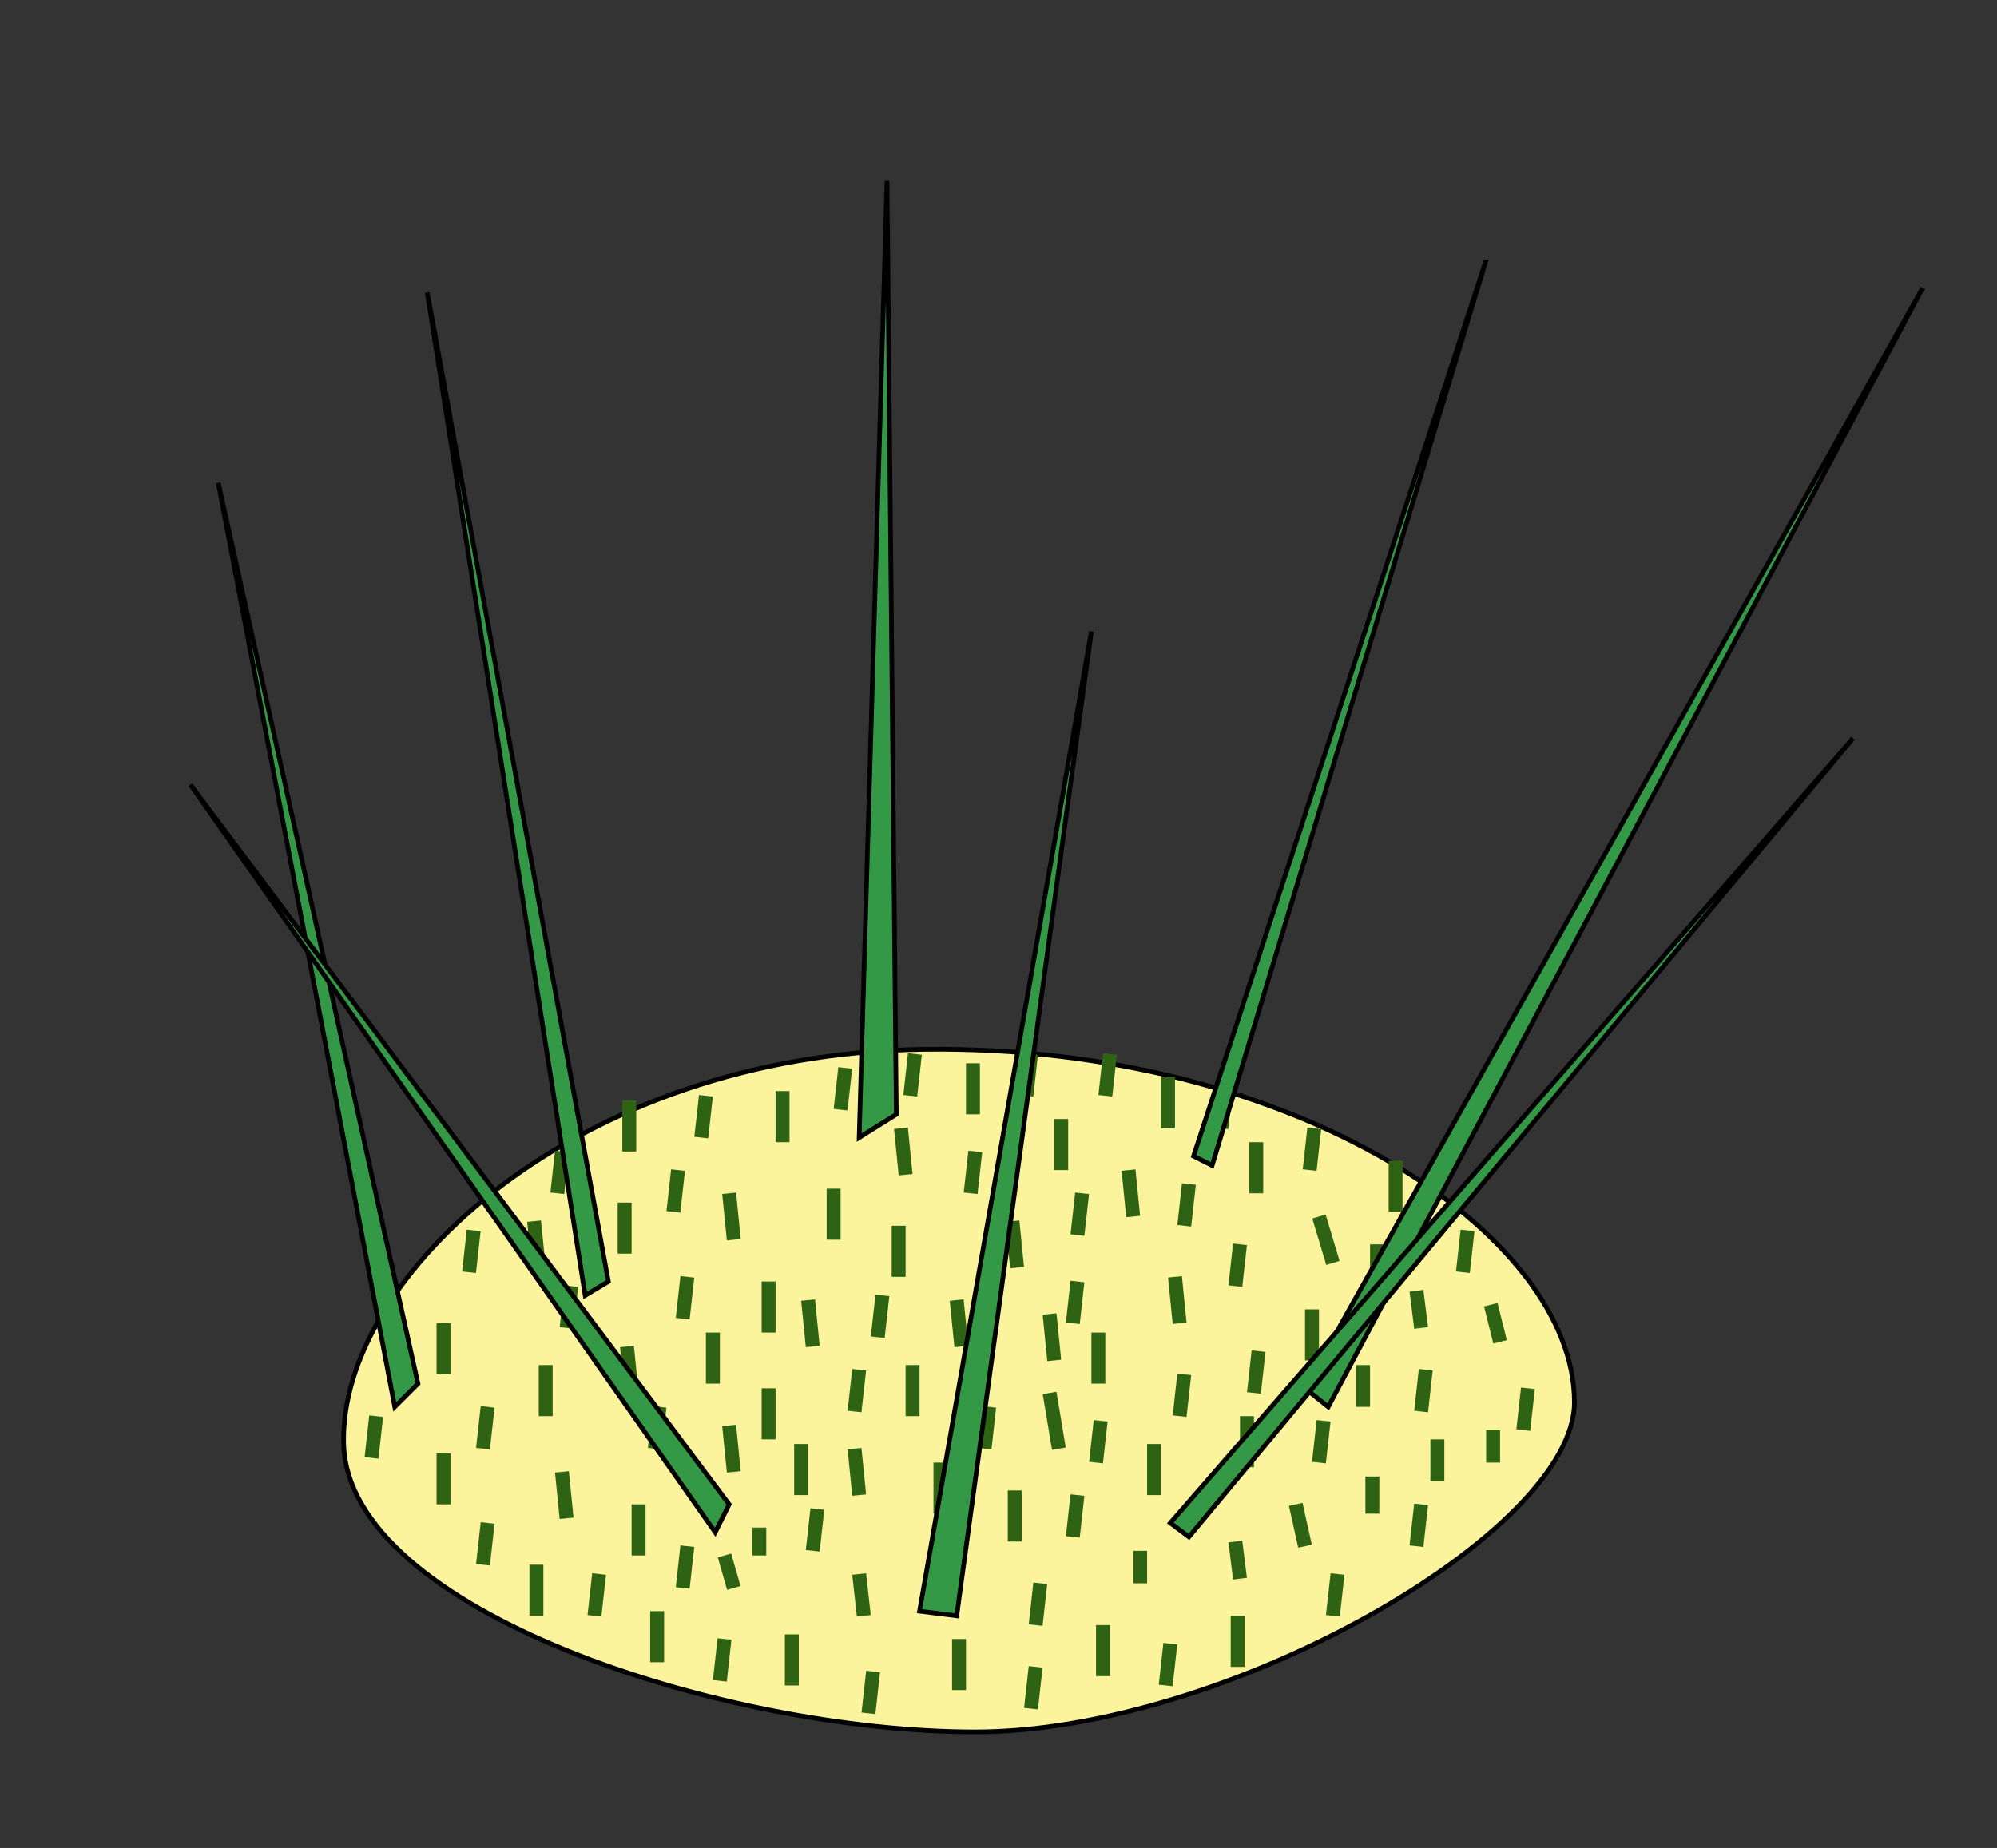 <?xml version="1.0" encoding="utf-8"?>
<!-- Generator: Adobe Illustrator 16.0.0, SVG Export Plug-In . SVG Version: 6.00 Build 0)  -->
<!DOCTYPE svg PUBLIC "-//W3C//DTD SVG 1.1//EN" "http://www.w3.org/Graphics/SVG/1.1/DTD/svg11.dtd">
<svg version="1.1" id="Layer_1" xmlns="http://www.w3.org/2000/svg" xmlns:xlink="http://www.w3.org/1999/xlink" x="0px" y="0px"
	 width="430px" height="398px" viewBox="0 0 430 398" enable-background="new 0 0 430 398" xml:space="preserve">
<rect x="0" y="0" width="430" height="398" fill="#333333" stroke="none"/>
<path fill="#FBF49C" stroke="#000000" stroke-miterlimit="10" d="M74,311c-1-36,49.979-84.063,125-85c80-1,140,39.943,140,76
	c0,28-75,71-129,71S75,347,74,311z"/>
<line fill="none" stroke="#2F6314" stroke-width="3" stroke-miterlimit="10" x1="158" y1="342" x2="156" y2="335"/>
<line fill="none" stroke="#2F6314" stroke-width="3" stroke-miterlimit="10" x1="163.5" y1="335" x2="163.5" y2="329"/>
<line fill="none" stroke="#2F6314" stroke-width="3" stroke-miterlimit="10" x1="186" y1="348" x2="185" y2="339"/>
<line fill="none" stroke="#2F6314" stroke-width="3" stroke-miterlimit="10" x1="203" y1="342" x2="201" y2="334"/>
<line fill="none" stroke="#2F6314" stroke-width="3" stroke-miterlimit="10" x1="245.5" y1="341" x2="245.5" y2="334"/>
<line fill="none" stroke="#2F6314" stroke-width="3" stroke-miterlimit="10" x1="267" y1="340" x2="266" y2="332"/>
<line fill="none" stroke="#2F6314" stroke-width="3" stroke-miterlimit="10" x1="281" y1="333" x2="279" y2="324"/>
<line fill="none" stroke="#2F6314" stroke-width="3" stroke-miterlimit="10" x1="295.5" y1="326" x2="295.5" y2="318"/>
<line fill="none" stroke="#2F6314" stroke-width="3" stroke-miterlimit="10" x1="309.5" y1="319" x2="309.5" y2="310"/>
<line fill="none" stroke="#2F6314" stroke-width="3" stroke-miterlimit="10" x1="321.5" y1="315" x2="321.5" y2="308"/>
<line fill="none" stroke="#2F6314" stroke-width="3" stroke-miterlimit="10" x1="328" y1="308" x2="329" y2="299"/>
<line fill="none" stroke="#2F6314" stroke-width="3" stroke-miterlimit="10" x1="323" y1="289" x2="321" y2="281"/>
<line fill="none" stroke="#2F6314" stroke-width="3" stroke-miterlimit="10" x1="219" y1="273" x2="218" y2="263"/>
<line fill="none" stroke="#2F6314" stroke-width="3" stroke-miterlimit="10" x1="287" y1="272" x2="284" y2="262"/>
<line fill="none" stroke="#2F6314" stroke-width="3" stroke-miterlimit="10" x1="296.5" y1="275" x2="296.5" y2="268"/>
<line fill="none" stroke="#2F6314" stroke-width="3" stroke-miterlimit="10" x1="306" y1="286" x2="305" y2="278"/>
<line fill="none" stroke="#2F6314" stroke-width="3" stroke-miterlimit="10" x1="282.5" y1="293" x2="282.5" y2="282"/>
<line fill="none" stroke="#2F6314" stroke-width="3" stroke-miterlimit="10" x1="293.5" y1="303" x2="293.5" y2="294"/>
<line fill="none" stroke="#2F6314" stroke-width="3" stroke-miterlimit="10" x1="306" y1="304" x2="307" y2="295"/>
<line fill="none" stroke="#2F6314" stroke-width="3" stroke-miterlimit="10" x1="228" y1="312" x2="226" y2="300"/>
<line fill="none" stroke="#2F6314" stroke-width="3" stroke-miterlimit="10" x1="236.5" y1="298" x2="236.5" y2="287"/>
<line fill="none" stroke="#2F6314" stroke-width="3" stroke-miterlimit="10" x1="207" y1="290" x2="206" y2="280"/>
<line fill="none" stroke="#2F6314" stroke-width="3" stroke-miterlimit="10" x1="227" y1="293" x2="226" y2="283"/>
<line fill="none" stroke="#2F6314" stroke-width="3" stroke-miterlimit="10" x1="158" y1="267" x2="157" y2="257"/>
<line fill="none" stroke="#2F6314" stroke-width="3" stroke-miterlimit="10" x1="175" y1="290" x2="174" y2="280"/>
<line fill="none" stroke="#2F6314" stroke-width="3" stroke-miterlimit="10" x1="195" y1="253" x2="194" y2="243"/>
<line fill="none" stroke="#2F6314" stroke-width="3" stroke-miterlimit="10" x1="254" y1="285" x2="253" y2="275"/>
<line fill="none" stroke="#2F6314" stroke-width="3" stroke-miterlimit="10" x1="244" y1="262" x2="243" y2="252"/>
<line fill="none" stroke="#2F6314" stroke-width="3" stroke-miterlimit="10" x1="136" y1="300" x2="135" y2="290"/>
<line fill="none" stroke="#2F6314" stroke-width="3" stroke-miterlimit="10" x1="158" y1="317" x2="157" y2="307"/>
<line fill="none" stroke="#2F6314" stroke-width="3" stroke-miterlimit="10" x1="185" y1="322" x2="184" y2="312"/>
<line fill="none" stroke="#2F6314" stroke-width="3" stroke-miterlimit="10" x1="122" y1="327" x2="121" y2="317"/>
<line fill="none" stroke="#2F6314" stroke-width="3" stroke-miterlimit="10" x1="116" y1="273" x2="115" y2="263"/>
<line fill="none" stroke="#2F6314" stroke-width="3" stroke-miterlimit="10" x1="268.5" y1="316" x2="268.5" y2="305"/>
<line fill="none" stroke="#2F6314" stroke-width="3" stroke-miterlimit="10" x1="228.5" y1="252" x2="228.5" y2="241"/>
<line fill="none" stroke="#2F6314" stroke-width="3" stroke-miterlimit="10" x1="179.5" y1="267" x2="179.5" y2="256"/>
<line fill="none" stroke="#2F6314" stroke-width="3" stroke-miterlimit="10" x1="153.5" y1="298" x2="153.5" y2="287"/>
<line fill="none" stroke="#2F6314" stroke-width="3" stroke-miterlimit="10" x1="202.5" y1="326" x2="202.5" y2="315"/>
<line fill="none" stroke="#2F6314" stroke-width="3" stroke-miterlimit="10" x1="218.5" y1="332" x2="218.5" y2="321"/>
<line fill="none" stroke="#2F6314" stroke-width="3" stroke-miterlimit="10" x1="134.5" y1="270" x2="134.5" y2="259"/>
<line fill="none" stroke="#2F6314" stroke-width="3" stroke-miterlimit="10" x1="117.5" y1="305" x2="117.5" y2="294"/>
<line fill="none" stroke="#2F6314" stroke-width="3" stroke-miterlimit="10" x1="168.5" y1="246" x2="168.5" y2="235"/>
<line fill="none" stroke="#2F6314" stroke-width="3" stroke-miterlimit="10" x1="209.5" y1="240" x2="209.5" y2="229"/>
<line fill="none" stroke="#2F6314" stroke-width="3" stroke-miterlimit="10" x1="251.5" y1="243" x2="251.5" y2="232"/>
<line fill="none" stroke="#2F6314" stroke-width="3" stroke-miterlimit="10" x1="270.5" y1="257" x2="270.5" y2="246"/>
<line fill="none" stroke="#2F6314" stroke-width="3" stroke-miterlimit="10" x1="248.5" y1="322" x2="248.5" y2="311"/>
<line fill="none" stroke="#2F6314" stroke-width="3" stroke-miterlimit="10" x1="300.5" y1="261" x2="300.5" y2="250"/>
<line fill="none" stroke="#2F6314" stroke-width="3" stroke-miterlimit="10" x1="137.5" y1="335" x2="137.5" y2="324"/>
<line fill="none" stroke="#2F6314" stroke-width="3" stroke-miterlimit="10" x1="95.5" y1="296" x2="95.5" y2="285"/>
<line fill="none" stroke="#2F6314" stroke-width="3" stroke-miterlimit="10" x1="165.5" y1="287" x2="165.5" y2="276"/>
<line fill="none" stroke="#2F6314" stroke-width="3" stroke-miterlimit="10" x1="95.5" y1="324" x2="95.5" y2="313"/>
<line fill="none" stroke="#2F6314" stroke-width="3" stroke-miterlimit="10" x1="172.5" y1="322" x2="172.5" y2="311"/>
<line fill="none" stroke="#2F6314" stroke-width="3" stroke-miterlimit="10" x1="196.5" y1="305" x2="196.5" y2="294"/>
<line fill="none" stroke="#2F6314" stroke-width="3" stroke-miterlimit="10" x1="135.5" y1="248" x2="135.5" y2="237"/>
<line fill="none" stroke="#2F6314" stroke-width="3" stroke-miterlimit="10" x1="165.5" y1="310" x2="165.5" y2="299"/>
<line fill="none" stroke="#2F6314" stroke-width="3" stroke-miterlimit="10" x1="115.5" y1="348" x2="115.5" y2="337"/>
<line fill="none" stroke="#2F6314" stroke-width="3" stroke-miterlimit="10" x1="170.5" y1="363" x2="170.5" y2="352"/>
<line fill="none" stroke="#2F6314" stroke-width="3" stroke-miterlimit="10" x1="141.5" y1="358" x2="141.5" y2="347"/>
<line fill="none" stroke="#2F6314" stroke-width="3" stroke-miterlimit="10" x1="206.5" y1="364" x2="206.5" y2="353"/>
<line fill="none" stroke="#2F6314" stroke-width="3" stroke-miterlimit="10" x1="237.5" y1="361" x2="237.5" y2="350"/>
<line fill="none" stroke="#2F6314" stroke-width="3" stroke-miterlimit="10" x1="266.5" y1="359" x2="266.5" y2="348"/>
<line fill="none" stroke="#2F6314" stroke-width="3" stroke-miterlimit="10" x1="193.5" y1="275" x2="193.5" y2="264"/>
<line fill="none" stroke="#2F6314" stroke-width="3" stroke-miterlimit="10" x1="231" y1="285" x2="232" y2="276"/>
<line fill="none" stroke="#2F6314" stroke-width="3" stroke-miterlimit="10" x1="232" y1="266" x2="233" y2="257"/>
<line fill="none" stroke="#2F6314" stroke-width="3" stroke-miterlimit="10" x1="254" y1="305" x2="255" y2="296"/>
<line fill="none" stroke="#2F6314" stroke-width="3" stroke-miterlimit="10" x1="266" y1="277" x2="267" y2="268"/>
<line fill="none" stroke="#2F6314" stroke-width="3" stroke-miterlimit="10" x1="270" y1="300" x2="271" y2="291"/>
<line fill="none" stroke="#2F6314" stroke-width="3" stroke-miterlimit="10" x1="285" y1="306" x2="284" y2="315"/>
<line fill="none" stroke="#2F6314" stroke-width="3" stroke-miterlimit="10" x1="305" y1="333" x2="306" y2="324"/>
<line fill="none" stroke="#2F6314" stroke-width="3" stroke-miterlimit="10" x1="212" y1="312" x2="213" y2="303"/>
<line fill="none" stroke="#2F6314" stroke-width="3" stroke-miterlimit="10" x1="209" y1="257" x2="210" y2="248"/>
<line fill="none" stroke="#2F6314" stroke-width="3" stroke-miterlimit="10" x1="184" y1="304" x2="185" y2="295"/>
<line fill="none" stroke="#2F6314" stroke-width="3" stroke-miterlimit="10" x1="181" y1="239" x2="182" y2="230"/>
<line fill="none" stroke="#2F6314" stroke-width="3" stroke-miterlimit="10" x1="196" y1="236" x2="197" y2="227"/>
<line fill="none" stroke="#2F6314" stroke-width="3" stroke-miterlimit="10" x1="221" y1="236" x2="222" y2="227"/>
<line fill="none" stroke="#2F6314" stroke-width="3" stroke-miterlimit="10" x1="238" y1="236" x2="239" y2="227"/>
<line fill="none" stroke="#2F6314" stroke-width="3" stroke-miterlimit="10" x1="255" y1="264" x2="256" y2="255"/>
<line fill="none" stroke="#2F6314" stroke-width="3" stroke-miterlimit="10" x1="263" y1="243" x2="264" y2="234"/>
<line fill="none" stroke="#2F6314" stroke-width="3" stroke-miterlimit="10" x1="282" y1="252" x2="283" y2="243"/>
<line fill="none" stroke="#2F6314" stroke-width="3" stroke-miterlimit="10" x1="315" y1="274" x2="316" y2="265"/>
<line fill="none" stroke="#2F6314" stroke-width="3" stroke-miterlimit="10" x1="231" y1="331" x2="232" y2="322"/>
<line fill="none" stroke="#2F6314" stroke-width="3" stroke-miterlimit="10" x1="223" y1="350" x2="224" y2="341"/>
<line fill="none" stroke="#2F6314" stroke-width="3" stroke-miterlimit="10" x1="236" y1="315" x2="237" y2="306"/>
<line fill="none" stroke="#2F6314" stroke-width="3" stroke-miterlimit="10" x1="287" y1="348" x2="288" y2="339"/>
<line fill="none" stroke="#2F6314" stroke-width="3" stroke-miterlimit="10" x1="222" y1="368" x2="223" y2="359"/>
<line fill="none" stroke="#2F6314" stroke-width="3" stroke-miterlimit="10" x1="251" y1="363" x2="252" y2="354"/>
<line fill="none" stroke="#2F6314" stroke-width="3" stroke-miterlimit="10" x1="187" y1="369" x2="188" y2="360"/>
<line fill="none" stroke="#2F6314" stroke-width="3" stroke-miterlimit="10" x1="155" y1="362" x2="156" y2="353"/>
<line fill="none" stroke="#2F6314" stroke-width="3" stroke-miterlimit="10" x1="175" y1="334" x2="176" y2="325"/>
<line fill="none" stroke="#2F6314" stroke-width="3" stroke-miterlimit="10" x1="147" y1="342" x2="148" y2="333"/>
<line fill="none" stroke="#2F6314" stroke-width="3" stroke-miterlimit="10" x1="128" y1="348" x2="129" y2="339"/>
<line fill="none" stroke="#2F6314" stroke-width="3" stroke-miterlimit="10" x1="104" y1="337" x2="105" y2="328"/>
<line fill="none" stroke="#2F6314" stroke-width="3" stroke-miterlimit="10" x1="141" y1="312" x2="142" y2="303"/>
<line fill="none" stroke="#2F6314" stroke-width="3" stroke-miterlimit="10" x1="80" y1="314" x2="81" y2="305"/>
<line fill="none" stroke="#2F6314" stroke-width="3" stroke-miterlimit="10" x1="104" y1="312" x2="105" y2="303"/>
<line fill="none" stroke="#2F6314" stroke-width="3" stroke-miterlimit="10" x1="147" y1="284" x2="148" y2="275"/>
<line fill="none" stroke="#2F6314" stroke-width="3" stroke-miterlimit="10" x1="122" y1="286" x2="123" y2="277"/>
<line fill="none" stroke="#2F6314" stroke-width="3" stroke-miterlimit="10" x1="101" y1="274" x2="102" y2="265"/>
<line fill="none" stroke="#2F6314" stroke-width="3" stroke-miterlimit="10" x1="151" y1="245" x2="152" y2="236"/>
<line fill="none" stroke="#2F6314" stroke-width="3" stroke-miterlimit="10" x1="145" y1="261" x2="146" y2="252"/>
<line fill="none" stroke="#2F6314" stroke-width="3" stroke-miterlimit="10" x1="120" y1="257" x2="121" y2="248"/>
<line fill="none" stroke="#2F6314" stroke-width="3" stroke-miterlimit="10" x1="189" y1="288" x2="190" y2="279"/>
<polygon fill="#349946" stroke="#000000" stroke-miterlimit="10" points="281,299 414,62 286,303 "/>
<polygon fill="#349946" stroke="#000000" stroke-miterlimit="10" points="257,249 320,56 261,251 "/>
<polygon fill="#349946" stroke="#000000" stroke-miterlimit="10" points="185,245 191,39 193,240 "/>
<polygon fill="#349946" stroke="#000000" stroke-miterlimit="10" points="131,276 92,63 126,279 "/>
<polygon fill="#349946" stroke="#000000" stroke-miterlimit="10" points="85,303 47,104 90,298 "/>
<polygon fill="#349946" stroke="#000000" stroke-miterlimit="10" points="154,330 41,169 157,324 "/>
<polygon fill="#349946" stroke="#000000" stroke-miterlimit="10" points="198,347 198.351,345 235,136 206,348 "/>
<polygon fill="#349946" stroke="#000000" stroke-miterlimit="10" points="252,328 399,159 256,331 "/>
</svg>
